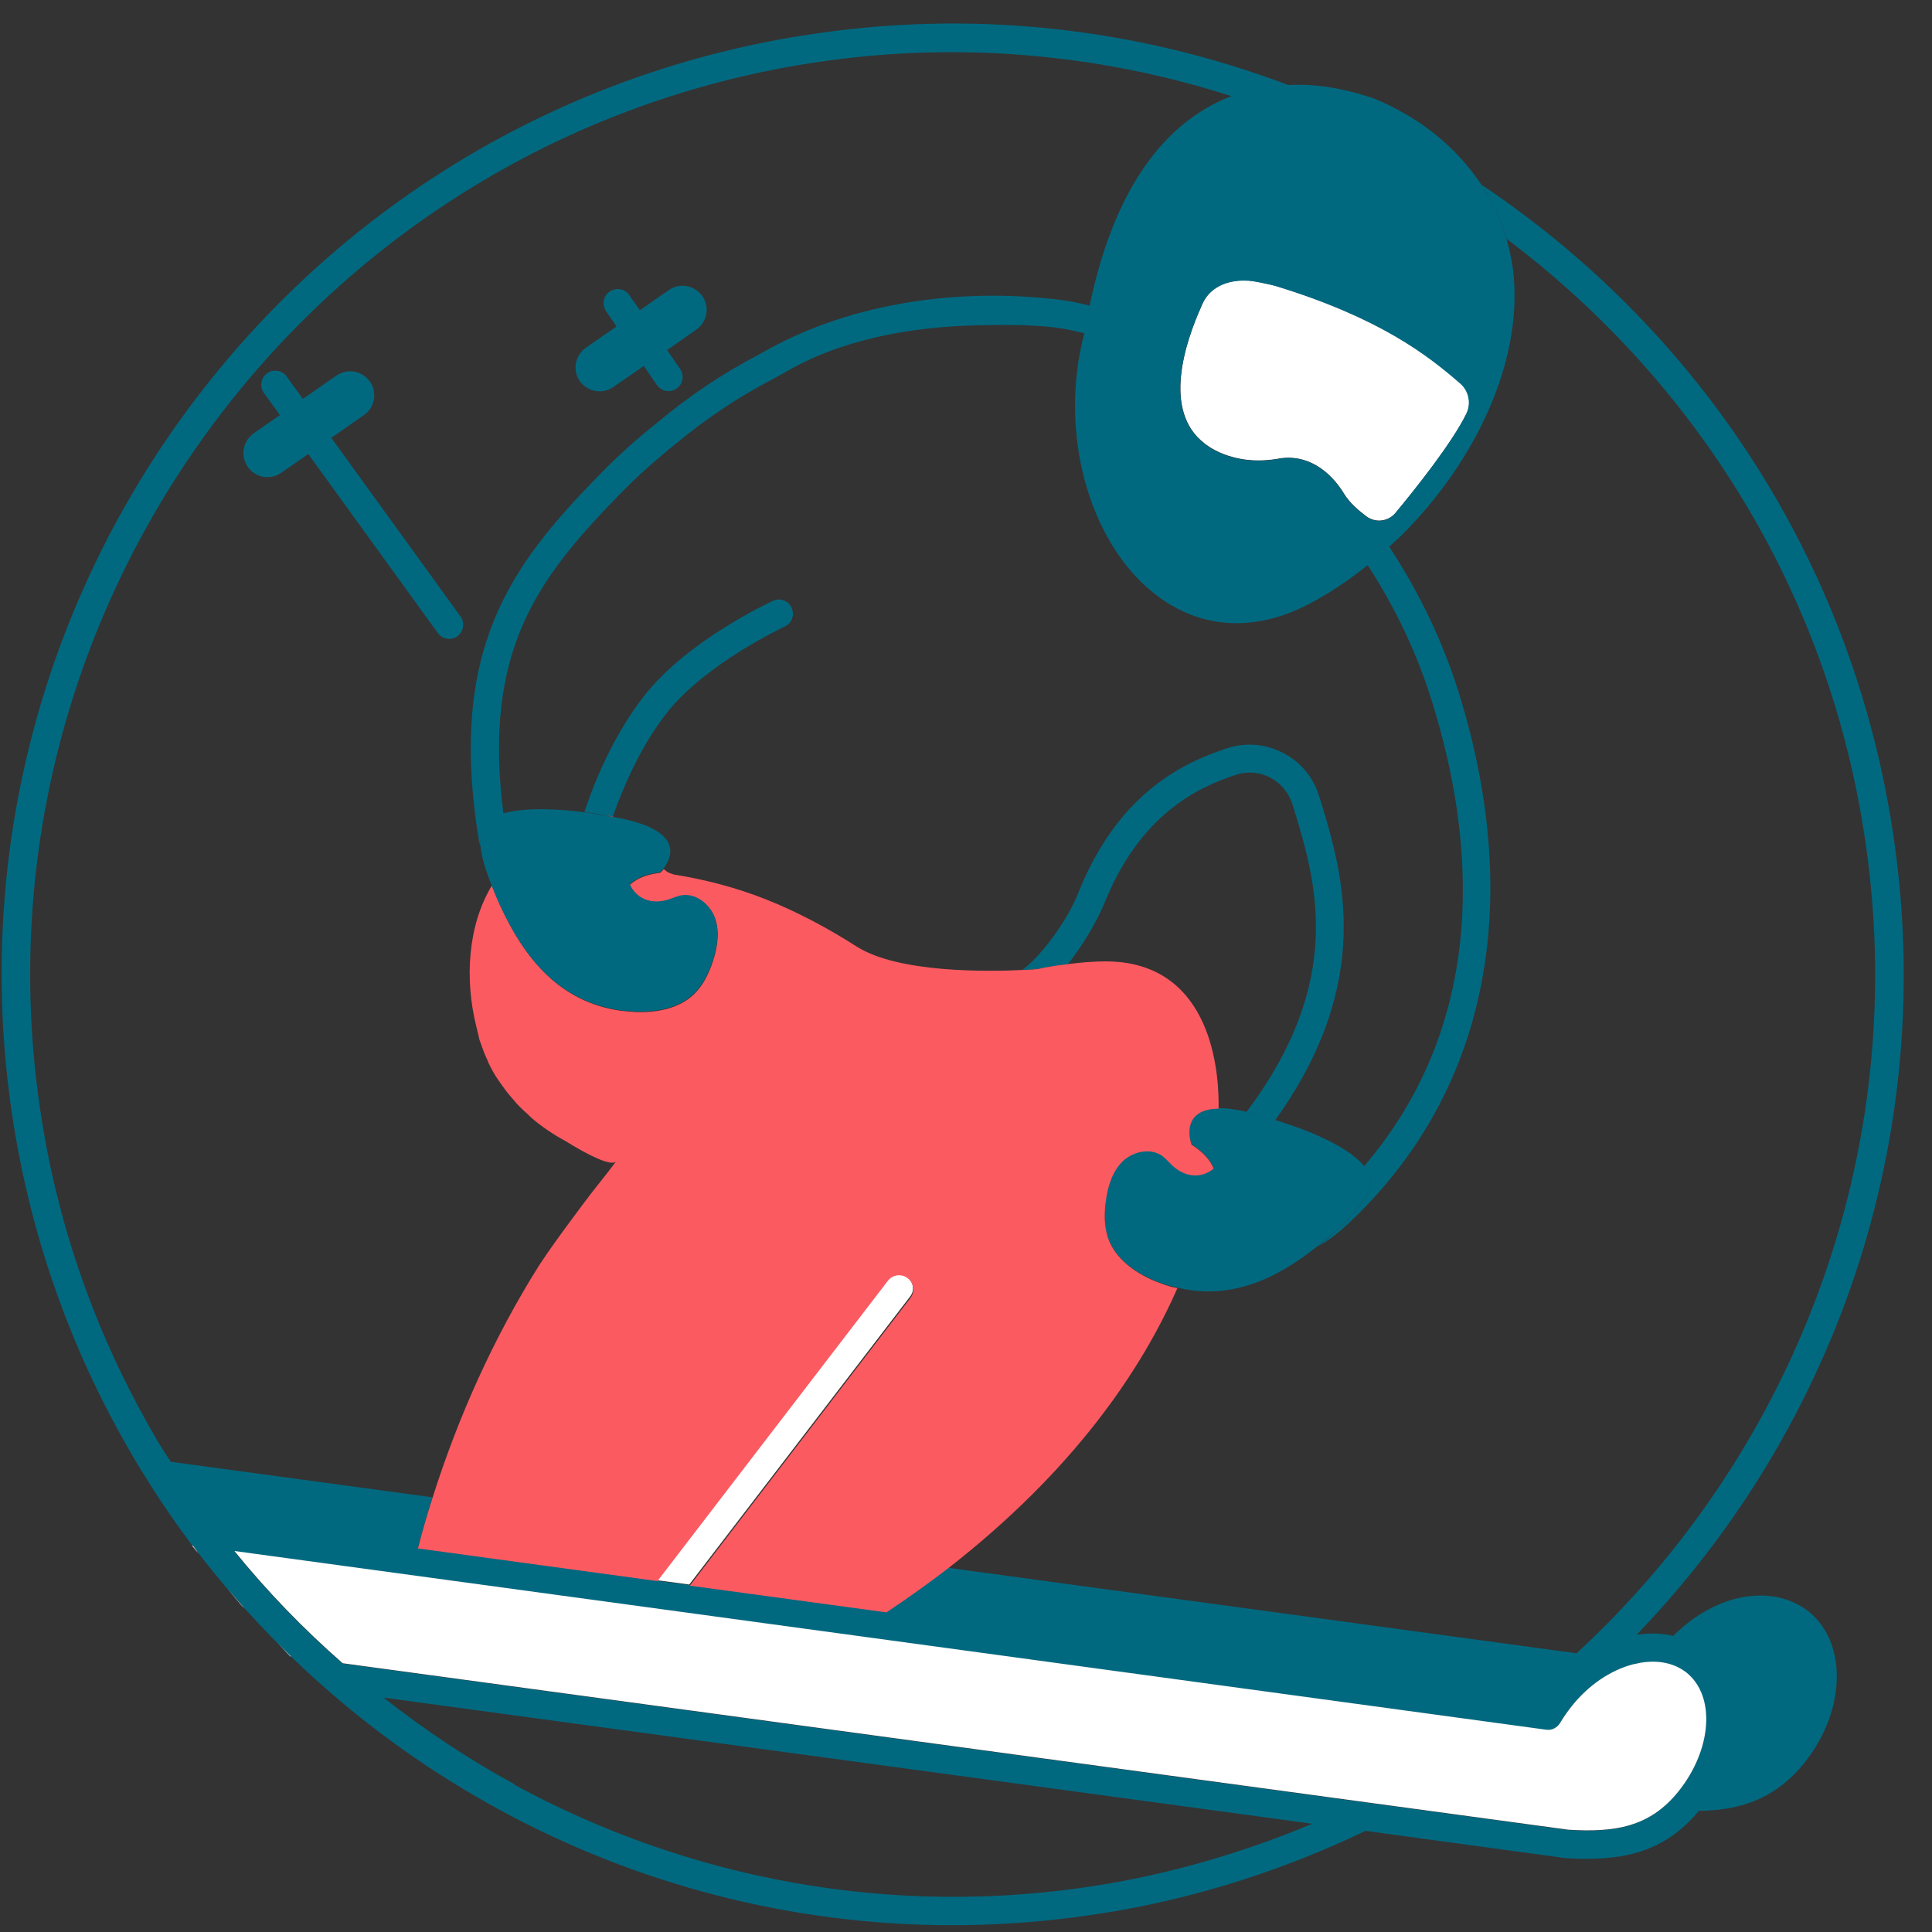 <?xml version="1.0" encoding="UTF-8"?> <svg xmlns="http://www.w3.org/2000/svg" width="68" height="68" viewBox="0 0 68 68" fill="none"><rect x="0" y="0" width="68" height="68" fill="#333333" stroke="none"/> <path d="M61.05 56.28C60.27 56.49 59.52 56.95 58.89 57.58C58.49 57.48 58.05 57.47 57.6 57.54C64.74 50.14 68.39 39.56 66.52 28.65C64.91 19.23 59.5 11.42 52.14 6.5C52.53 7.09 52.83 7.73 53.03 8.41C59.43 13.22 64.09 20.37 65.53 28.83C67.46 40.08 63.31 50.98 55.49 58.19L33.36 55.18C32.69 55.7 31.97 56.22 31.19 56.73L24.27 55.79L23.14 55.64L23 55.6L14.71 54.47C14.87 53.88 15.03 53.29 15.22 52.7L6.01 51.45C5.87 51.22 5.71 51 5.57 50.76C3.62 47.46 2.21 43.77 1.53 39.78C-1.49 22.14 10.41 5.33 28.05 2.3L28.36 2.25C33.55 1.41 38.66 1.88 43.36 3.39C44.04 3.13 44.72 3.02 45.36 3C40.06 0.99 34.19 0.29 28.2 1.26C28.09 1.28 27.99 1.29 27.88 1.31C9.66 4.43 -2.57 21.72 0.54 39.94C1.35 44.68 3.13 49 5.62 52.77C5.65 52.81 5.67 52.85 5.7 52.89C5.76 52.98 5.83 53.08 5.89 53.17C6.12 53.51 6.36 53.85 6.61 54.18C6.66 54.25 6.71 54.32 6.76 54.39H6.79C6.86 54.48 6.92 54.57 6.99 54.66C6.95 54.6 6.9 54.55 6.86 54.5C7.35 55.15 7.87 55.78 8.41 56.39C8.23 56.19 8.07 55.97 7.9 55.77C8.13 56.05 8.36 56.33 8.61 56.6C8.56 56.54 8.5 56.49 8.45 56.44C8.54 56.54 8.63 56.64 8.73 56.74C8.77 56.78 8.8 56.82 8.84 56.86C16.2 64.9 27.33 69.19 38.86 67.33C38.97 67.31 39.07 67.3 39.18 67.28C42.34 66.74 45.31 65.76 48.06 64.44L55.1 65.4C55.74 65.44 56.38 65.44 57.01 65.34C58.01 65.18 58.97 64.74 59.79 63.74C60.11 63.73 60.43 63.71 60.75 63.66C61.74 63.5 62.68 63.07 63.49 62.07C64.97 60.24 65.04 57.84 63.66 56.72C62.97 56.18 62.04 56.02 61.05 56.28ZM9.61 57.66C9.82 57.87 10.02 58.09 10.24 58.3H10.22C10.01 58.09 9.82 57.87 9.61 57.66ZM39.01 66.3L38.7 66.35C31.38 67.53 24.21 66.13 18.11 62.82V62.8C16.49 61.92 14.95 60.89 13.5 59.75L46.19 64.19C43.92 65.14 41.53 65.86 39.01 66.3ZM59.06 63.07C58.05 64.32 56.83 64.51 55.19 64.41L12.05 58.55C10.68 57.34 9.4 56.03 8.24 54.6L54.41 60.89C54.61 60.92 54.8 60.82 54.9 60.65C55.02 60.45 55.16 60.25 55.31 60.06C55.9 59.32 56.67 58.8 57.46 58.59C57.56 58.56 57.66 58.54 57.75 58.53C58.37 58.43 58.93 58.55 59.34 58.89C60.39 59.7 60.26 61.59 59.06 63.07Z" fill="#006980"></path> <path d="M57.76 58.52C57.66 58.54 57.57 58.56 57.47 58.58C56.68 58.79 55.91 59.31 55.32 60.05C55.17 60.24 55.03 60.44 54.91 60.64C54.81 60.81 54.62 60.91 54.42 60.88L8.25 54.59C9.41 56.02 10.68 57.33 12.06 58.54L55.2 64.4C56.84 64.5 58.06 64.31 59.07 63.06C60.26 61.58 60.39 59.7 59.36 58.87C58.94 58.54 58.38 58.42 57.76 58.52Z" fill="white"></path> <path d="M7.9 55.78C8.07 55.98 8.23 56.2 8.41 56.4C8.42 56.42 8.44 56.43 8.45 56.45C8.5 56.51 8.56 56.56 8.61 56.61C8.36 56.34 8.13 56.06 7.9 55.78Z" fill="white"></path> <path d="M6.79 54.4H6.76C6.79 54.44 6.82 54.47 6.85 54.51C6.89 54.57 6.94 54.62 6.98 54.67C6.92 54.58 6.86 54.49 6.79 54.4Z" fill="white"></path> <path d="M9.61 57.66C9.82 57.87 10.01 58.09 10.22 58.3H10.24C10.02 58.09 9.82 57.87 9.61 57.66Z" fill="white"></path> <path d="M27.05 12.29L26.67 12.5C25.43 13.15 24.25 13.94 23.14 14.87L22.72 15.21C22.11 15.72 21.56 16.23 21.06 16.75C17.99 19.9 15.73 22.86 16.87 29.66C16.88 29.7 16.91 29.74 16.92 29.78C16.88 29.42 16.93 29.13 17.1 28.96C17.25 28.81 17.47 28.71 17.72 28.64C16.98 22.9 18.94 20.35 21.77 17.44C22.25 16.94 22.77 16.46 23.37 15.96C23.37 15.96 23.52 15.84 23.52 15.83L23.77 15.63C24.83 14.75 25.96 13.99 27.13 13.38L27.55 13.15C29.58 11.94 32.03 11.51 34.36 11.45C35.27 11.43 36.22 11.42 37.08 11.52C37.43 11.56 37.8 11.64 38.17 11.73C38.23 11.39 38.29 11.07 38.36 10.76C37.97 10.66 37.58 10.58 37.2 10.54C33.79 10.14 30.07 10.63 27.05 12.29Z" fill="#006980"></path> <path d="M48.01 41.05C48.1 41.16 48.17 41.27 48.21 41.39C48.43 41.98 47.51 42.94 46.51 43.77C46.46 43.81 46.41 43.84 46.36 43.88C46.76 43.67 47.11 43.39 47.43 43.09C52.29 38.56 53.68 31.94 51.36 24.43C50.79 22.59 49.96 20.87 48.89 19.23C48.64 19.46 48.39 19.68 48.13 19.88C49.12 21.41 49.89 23.02 50.41 24.72C51.86 29.37 52.5 35.8 48.01 41.05Z" fill="#006980"></path> <path d="M43.5 27.27C43.9 27.14 44.33 27.17 44.71 27.37C45.09 27.57 45.36 27.9 45.49 28.31L45.55 28.5C46.32 31.04 47.36 34.5 43.87 39.14C44.1 39.19 44.35 39.26 44.64 39.36C44.64 39.36 44.73 39.39 44.88 39.43C48.39 34.54 47.26 30.75 46.49 28.21L46.43 28.03C46.23 27.36 45.78 26.82 45.16 26.5C44.54 26.18 43.85 26.12 43.18 26.34C41.59 26.86 39.32 27.96 37.93 31.48C37.6 32.32 36.69 33.62 35.98 34.14C36.3 34.12 36.49 34.11 36.49 34.11C36.89 34.03 37.25 33.97 37.59 33.93C38.22 33.14 38.69 32.23 38.85 31.84C40.1 28.7 42.1 27.73 43.5 27.27Z" fill="#006980"></path> <path d="M44.91 10.06C44.87 10.05 44.37 9.93 44.11 9.89C43.37 9.79 42.62 10.02 42.32 10.7C42.31 10.72 42.3 10.74 42.3 10.75C41.71 12.05 40.91 14.46 42.39 15.6C42.39 15.6 43.33 16.44 45.01 16.14C45.98 15.97 46.8 16.54 47.31 17.38C47.5 17.69 47.81 17.96 48.09 18.17C48.41 18.41 48.86 18.36 49.12 18.05C49.8 17.23 51.12 15.58 51.62 14.55C51.8 14.18 51.7 13.73 51.39 13.46C50.22 12.47 48.53 11.17 44.91 10.06Z" fill="white"></path> <path d="M38.35 10.76C38.28 11.08 38.22 11.39 38.16 11.73C38.16 11.75 38.15 11.77 38.15 11.79C37.27 15.2 38.3 19.03 40.6 20.87C41.7 21.75 42.97 22.09 44.29 21.87C44.85 21.78 45.42 21.59 45.99 21.3C46.72 20.93 47.45 20.44 48.15 19.88C48.41 19.67 48.66 19.45 48.91 19.23C49.03 19.12 49.15 19.01 49.27 18.9C52 16.21 53.54 12.71 53.28 9.75C53.24 9.29 53.15 8.84 53.02 8.4C52.83 7.72 52.53 7.09 52.13 6.49C51.6 5.69 50.9 4.97 50.02 4.36C50 4.35 49.99 4.34 49.97 4.33C49.95 4.32 49.94 4.3 49.92 4.29C49.66 4.12 48.99 3.71 48.31 3.45C47.8 3.28 47.29 3.15 46.78 3.07C46.35 3 45.87 2.97 45.35 2.99C44.71 3.01 44.04 3.12 43.35 3.38C41.36 4.14 39.32 6.12 38.35 10.76ZM51.61 14.56C51.11 15.59 49.8 17.23 49.11 18.06C48.85 18.37 48.41 18.42 48.08 18.18C47.8 17.97 47.49 17.7 47.3 17.39C46.79 16.55 45.97 15.97 45 16.15C43.32 16.45 42.38 15.61 42.38 15.61C40.9 14.46 41.71 12.06 42.29 10.76C42.3 10.74 42.3 10.73 42.31 10.71C42.61 10.03 43.36 9.8 44.1 9.9C44.36 9.94 44.86 10.05 44.9 10.07C48.53 11.18 50.22 12.48 51.37 13.48C51.69 13.74 51.79 14.19 51.61 14.56Z" fill="#006980"></path> <path d="M31.94 44.96C31.72 44.8 31.41 44.84 31.24 45.05L23.13 55.62L24.26 55.77L32.02 45.65C32.2 45.44 32.16 45.13 31.94 44.96Z" fill="white"></path> <path d="M48.22 41.39C48.18 41.27 48.1 41.16 48.02 41.05C47.35 40.22 45.54 39.62 44.88 39.42C44.73 39.38 44.64 39.35 44.64 39.35C44.35 39.25 44.1 39.19 43.87 39.13C43.47 39.04 43.15 39 42.89 39C41.47 39.02 41.94 40.27 41.94 40.27C42.28 40.49 42.56 40.74 42.72 41.11C42.3 41.46 41.74 41.43 41.28 41.02C41.15 40.9 41.04 40.76 40.9 40.66C40.48 40.36 39.86 40.5 39.5 40.87C39.14 41.23 38.98 41.76 38.92 42.26C38.86 42.71 38.86 43.19 39.02 43.61C39.28 44.3 39.93 44.77 40.6 45.05C40.77 45.13 40.95 45.19 41.12 45.24C41.23 45.27 41.34 45.29 41.44 45.32C43.25 45.76 44.87 45.07 46.37 43.86C46.42 43.82 46.47 43.79 46.52 43.75C47.52 42.93 48.43 41.97 48.22 41.39Z" fill="#006980"></path> <path d="M21.38 28.72C21.44 28.71 21.51 28.72 21.57 28.74C21.9 27.79 22.52 26.3 23.47 25.09C24.85 23.34 27.59 22.07 27.62 22.05C27.87 21.94 27.98 21.64 27.86 21.39C27.75 21.14 27.45 21.03 27.2 21.15C27.08 21.21 24.22 22.53 22.69 24.47C21.58 25.88 20.9 27.57 20.57 28.58C20.95 28.63 21.21 28.68 21.21 28.68C21.27 28.7 21.32 28.71 21.38 28.72Z" fill="#006980"></path> <path d="M41.44 45.34C41.33 45.31 41.22 45.3 41.12 45.26C40.95 45.21 40.78 45.14 40.6 45.07C39.93 44.78 39.28 44.31 39.02 43.63C38.86 43.2 38.86 42.73 38.92 42.28C38.99 41.77 39.14 41.25 39.5 40.89C39.86 40.53 40.48 40.39 40.9 40.68C41.04 40.78 41.15 40.92 41.28 41.04C41.74 41.45 42.29 41.48 42.72 41.13C42.56 40.76 42.28 40.51 41.94 40.29C41.94 40.29 41.47 39.04 42.89 39.02C42.91 37.99 42.77 34.27 39.49 33.87C39.49 33.87 39.45 33.87 39.39 33.86C39.07 33.83 38.72 33.83 38.33 33.86C38.12 33.87 37.87 33.9 37.61 33.93C37.27 33.97 36.91 34.02 36.51 34.11C36.51 34.11 36.31 34.13 36 34.14C34.77 34.2 31.63 34.25 30.16 33.32C29.16 32.68 28.06 32.09 26.97 31.66C25.92 31.24 24.83 30.96 23.72 30.78C23.67 30.76 23.62 30.75 23.57 30.73C23.49 30.7 23.43 30.64 23.36 30.59C23.3 30.67 23.24 30.72 23.24 30.72C22.83 30.77 22.48 30.87 22.17 31.14C22.4 31.64 22.91 31.86 23.5 31.69C23.67 31.64 23.83 31.56 24 31.53C24.51 31.44 25 31.84 25.17 32.33C25.34 32.81 25.25 33.35 25.09 33.84C24.95 34.27 24.74 34.7 24.41 35.01C23.88 35.51 23.09 35.65 22.36 35.62C22.17 35.61 21.99 35.59 21.81 35.57C19.73 35.26 18.48 33.79 17.6 31.86C17.5 31.63 17.4 31.4 17.31 31.17C16.45 32.6 16.36 34.49 16.76 36.11C16.79 36.22 16.81 36.33 16.84 36.44C16.85 36.48 16.86 36.53 16.87 36.58C16.88 36.62 16.9 36.65 16.91 36.69C16.98 36.89 17.05 37.09 17.14 37.28C17.16 37.31 17.17 37.35 17.18 37.38C17.29 37.62 17.42 37.85 17.57 38.06C17.58 38.07 17.59 38.09 17.6 38.1C17.73 38.29 17.87 38.48 18.03 38.66C18.07 38.7 18.1 38.74 18.14 38.79C18.28 38.95 18.43 39.09 18.59 39.23C18.62 39.26 18.64 39.29 18.67 39.31C18.68 39.32 18.7 39.33 18.7 39.34C19.06 39.65 19.46 39.92 19.9 40.16C20.66 40.63 21.52 41.08 21.69 40.87C21.69 40.87 21.64 40.93 21.57 41.03C21.53 41.08 21.49 41.13 21.44 41.2C21.29 41.39 21.07 41.67 20.81 42C20.6 42.28 20.36 42.59 20.12 42.92C19.73 43.45 19.32 44.01 18.98 44.53C17.38 47.07 16.12 49.88 15.22 52.73C15.03 53.32 14.86 53.91 14.71 54.5L23 55.63L23.14 55.65L31.25 45.08C31.42 44.86 31.73 44.82 31.95 44.99C32.17 45.16 32.21 45.47 32.04 45.69L24.28 55.81L31.2 56.75C31.97 56.24 32.69 55.72 33.37 55.2C37.81 51.74 40.18 48.21 41.44 45.34Z" fill="#FC5A61"></path> <path d="M21.61 28.76C21.6 28.76 21.6 28.75 21.6 28.75C21.59 28.74 21.58 28.75 21.56 28.74C21.5 28.72 21.44 28.71 21.37 28.72C21.46 28.73 21.54 28.74 21.61 28.76Z" fill="#FC5A61"></path> <path d="M21.61 28.76C21.53 28.75 21.46 28.73 21.37 28.72C21.31 28.71 21.26 28.7 21.2 28.69C21.2 28.69 20.94 28.64 20.56 28.59C19.81 28.49 18.56 28.39 17.71 28.63C17.46 28.7 17.24 28.81 17.09 28.95C16.92 29.12 16.87 29.41 16.91 29.77C16.95 30.17 17.1 30.65 17.3 31.15C17.39 31.38 17.48 31.61 17.59 31.84C18.47 33.77 19.72 35.24 21.8 35.55C21.98 35.58 22.16 35.59 22.35 35.6C23.08 35.63 23.87 35.49 24.4 34.99C24.73 34.68 24.94 34.25 25.08 33.82C25.24 33.33 25.33 32.79 25.16 32.31C24.99 31.83 24.5 31.43 23.99 31.51C23.82 31.54 23.66 31.62 23.49 31.67C22.9 31.84 22.39 31.62 22.16 31.12C22.47 30.85 22.82 30.75 23.23 30.7C23.23 30.7 23.28 30.65 23.35 30.57C23.63 30.21 24.15 29.2 21.61 28.76Z" fill="#006980"></path> <path d="M11.66 15.41L12.81 14.61C13.19 14.34 13.29 13.82 13.02 13.43C12.75 13.05 12.23 12.95 11.84 13.22L10.66 14.04L10.09 13.25C9.93 13.03 9.62 12.98 9.4 13.14C9.18 13.3 9.13 13.61 9.29 13.83L9.85 14.61L8.93 15.25C8.55 15.52 8.45 16.04 8.72 16.43C8.99 16.82 9.51 16.91 9.9 16.64L10.85 15.98L15.41 22.28C15.52 22.44 15.71 22.51 15.89 22.48C15.96 22.47 16.04 22.44 16.1 22.39C16.32 22.23 16.37 21.92 16.21 21.7L11.66 15.41Z" fill="#006980"></path> <path d="M21.59 13.62L22.66 12.88L23.12 13.55C23.23 13.71 23.42 13.79 23.61 13.76C23.68 13.75 23.75 13.72 23.81 13.68C24.04 13.52 24.09 13.22 23.94 12.99L23.48 12.32L24.51 11.6C24.89 11.33 24.99 10.81 24.72 10.42C24.45 10.04 23.93 9.94 23.54 10.21L22.52 10.92L22.15 10.39C21.99 10.16 21.69 10.11 21.46 10.26C21.23 10.42 21.18 10.72 21.33 10.95L21.7 11.49L20.62 12.24C20.24 12.51 20.14 13.03 20.41 13.42C20.68 13.79 21.21 13.89 21.59 13.62Z" fill="#006980"></path> </svg> 